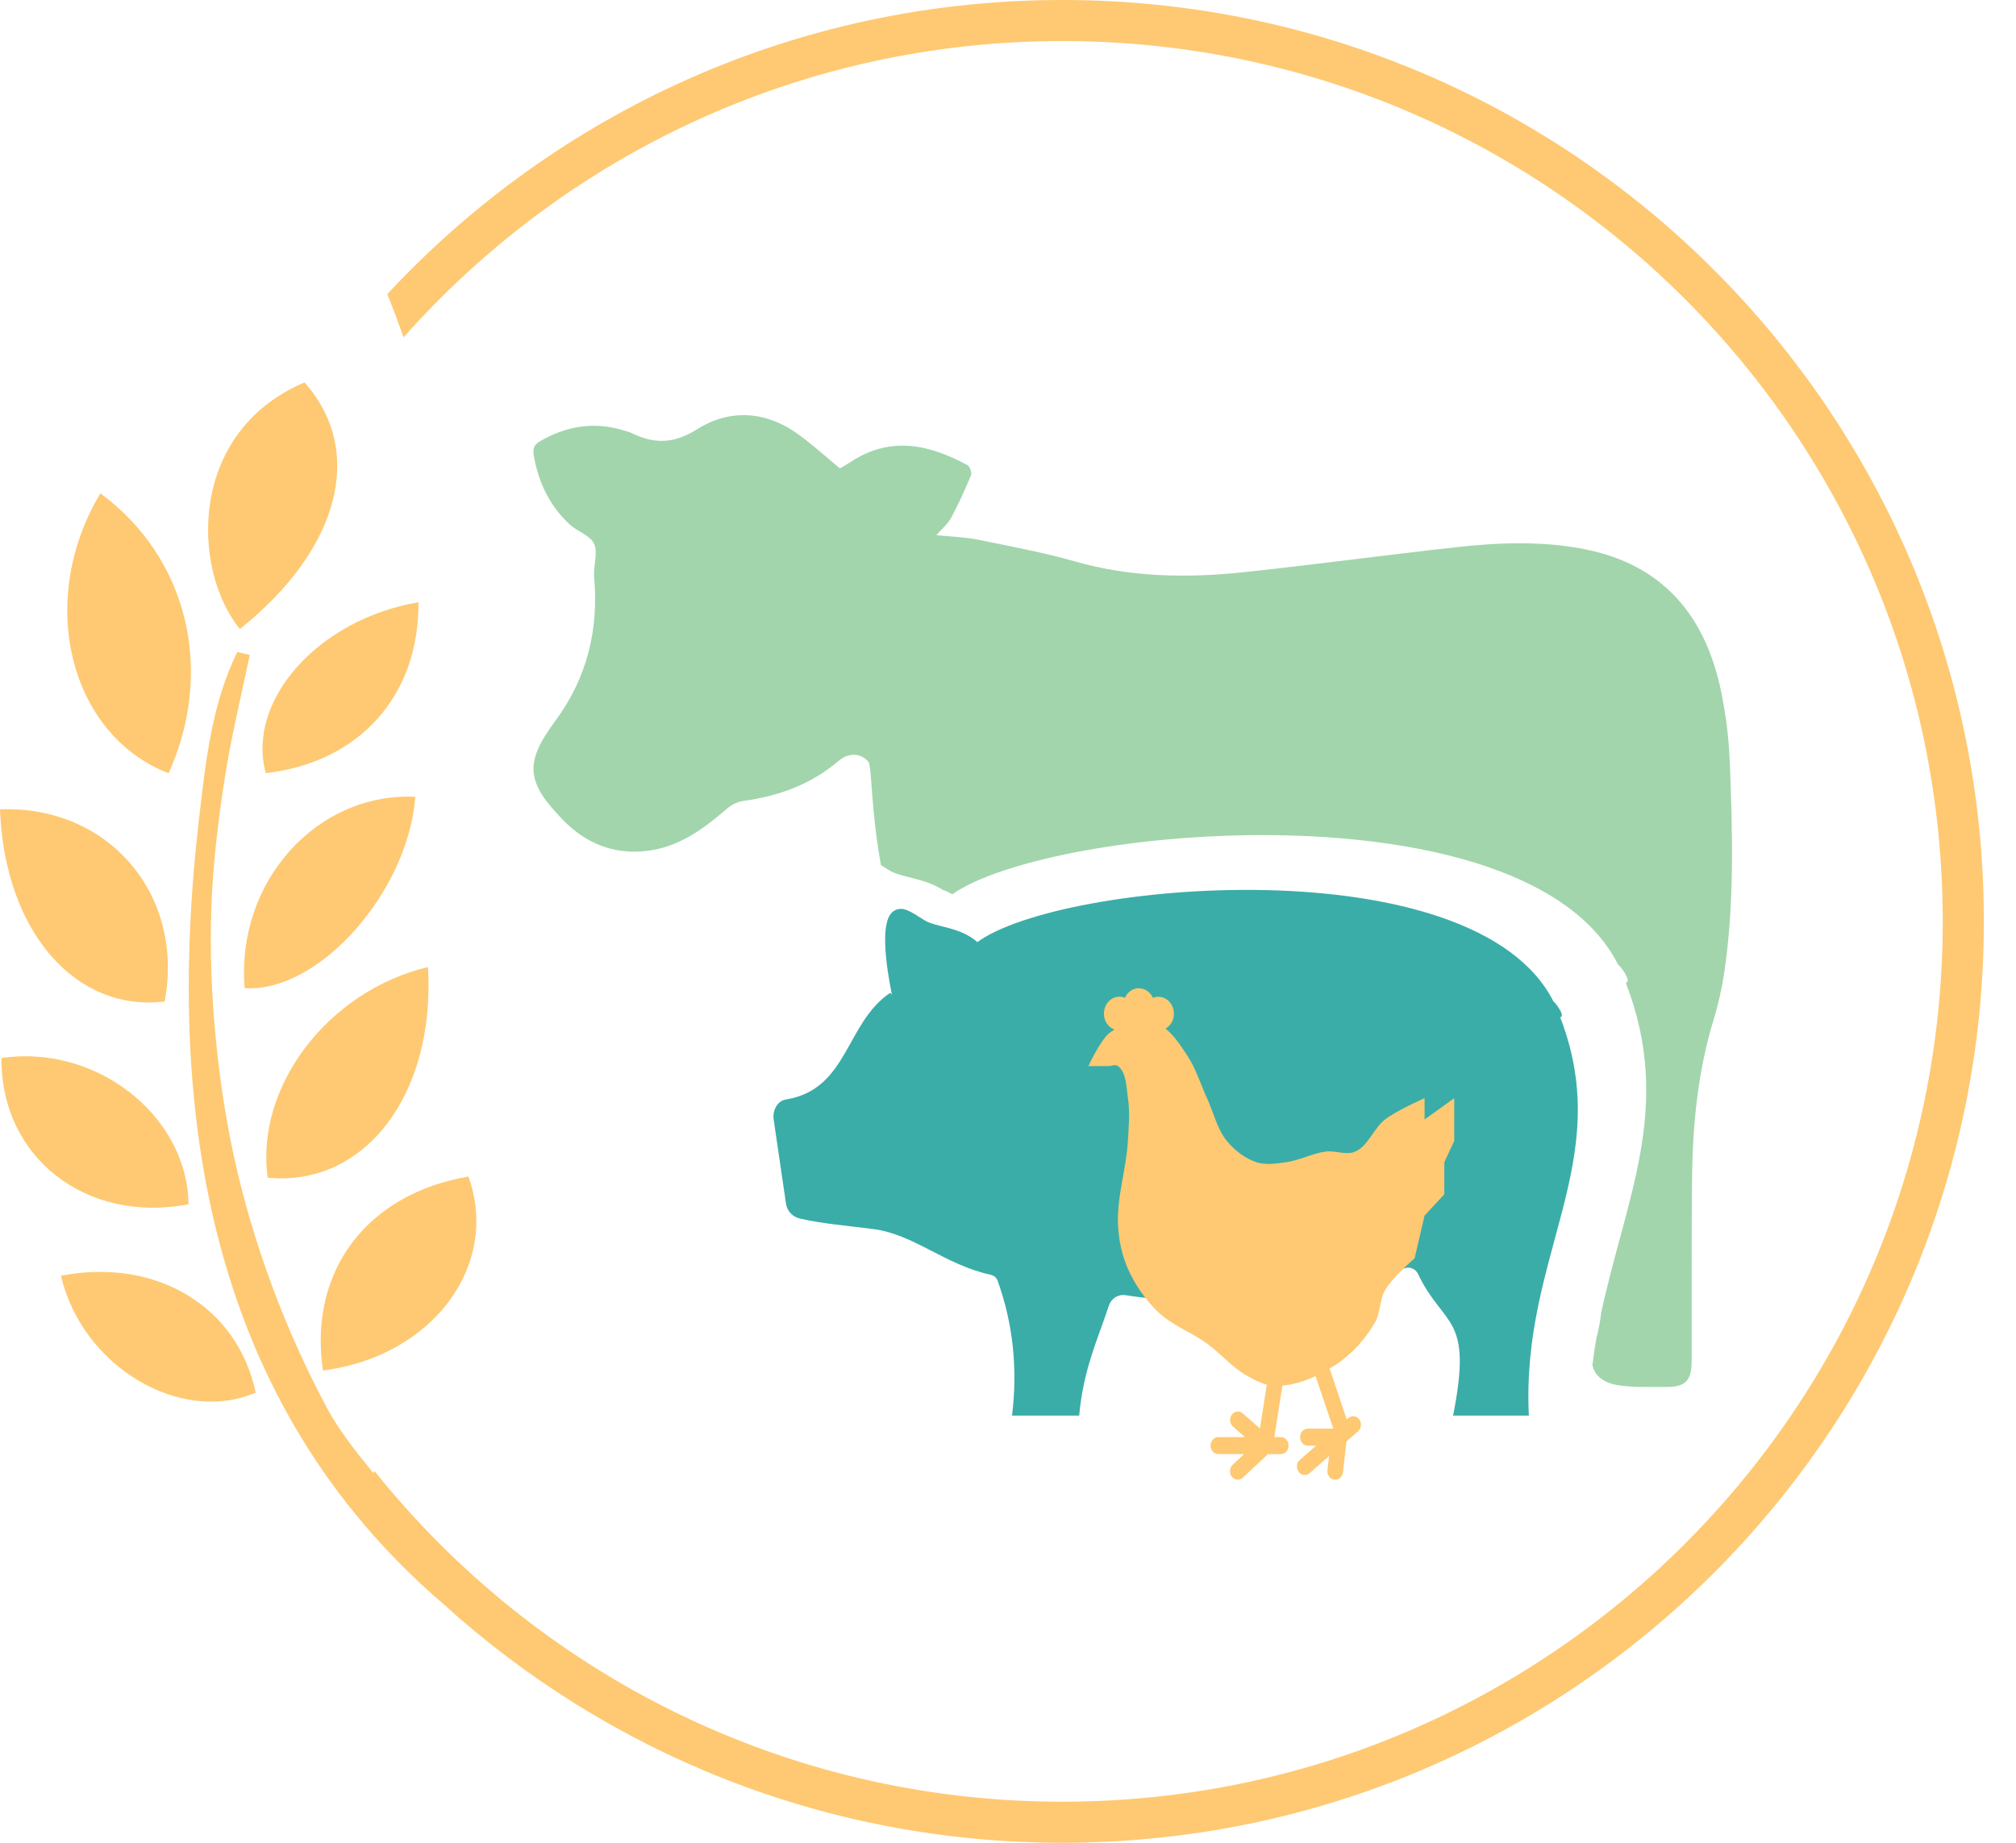 <svg xmlns="http://www.w3.org/2000/svg" width="35" height="32" fill="none"><path d="M30.03 13.23C30.015 12.82 29.963 12.408 29.88 12.006C29.608 10.692 28.87 9.804 27.507 9.536C26.777 9.393 26.038 9.419 25.304 9.5C24.07 9.636 22.84 9.803 21.605 9.935C20.616 10.041 19.632 10.026 18.661 9.749C18.107 9.591 17.538 9.486 16.973 9.371C16.746 9.325 16.511 9.32 16.256 9.293C16.36 9.174 16.46 9.093 16.515 8.988C16.643 8.749 16.755 8.502 16.858 8.252C16.876 8.207 16.839 8.1 16.796 8.077C16.141 7.723 15.475 7.568 14.79 8.008C14.718 8.055 14.643 8.097 14.582 8.134C14.344 7.936 14.124 7.738 13.887 7.562C13.318 7.138 12.684 7.088 12.101 7.455C11.697 7.709 11.359 7.713 10.968 7.521C10.93 7.502 10.886 7.493 10.845 7.48C10.332 7.316 9.85 7.391 9.386 7.656C9.283 7.715 9.245 7.775 9.265 7.895C9.342 8.367 9.538 8.778 9.888 9.105C10.022 9.23 10.249 9.298 10.315 9.444C10.386 9.604 10.297 9.827 10.315 10.02C10.396 10.942 10.192 11.774 9.634 12.528C9.099 13.251 9.141 13.586 9.765 14.229C9.81 14.276 9.857 14.322 9.906 14.364C10.287 14.692 10.723 14.835 11.228 14.776C11.79 14.711 12.213 14.394 12.622 14.042C12.698 13.977 12.804 13.922 12.902 13.909C13.517 13.825 14.077 13.624 14.555 13.216C14.733 13.064 14.943 13.074 15.076 13.227C15.139 13.301 15.115 14.039 15.295 15.024C15.339 15.05 15.384 15.079 15.433 15.11C15.644 15.242 16.038 15.242 16.368 15.453C16.418 15.468 16.471 15.495 16.531 15.53C18.273 14.314 26.506 13.613 28.091 16.75C28.105 16.744 28.344 17.04 28.226 17.066C29.059 19.225 28.218 20.814 27.796 22.811C27.78 22.955 27.753 23.098 27.714 23.241C27.688 23.393 27.665 23.548 27.646 23.705C27.686 23.892 27.841 24.017 28.098 24.055C28.367 24.096 28.645 24.083 28.919 24.085C29.261 24.089 29.369 23.977 29.369 23.632C29.371 22.591 29.365 21.551 29.375 20.511C29.384 19.562 29.47 18.623 29.75 17.708C29.829 17.447 29.891 17.177 29.932 16.907C30.116 15.687 30.077 14.458 30.032 13.231L30.03 13.23Z" fill="#A2D5AC"/><path fill-rule="evenodd" clip-rule="evenodd" d="M2.927 13.428C3.73 11.648 3.263 9.686 1.743 8.567C0.623 10.431 1.204 12.761 2.927 13.428Z" fill="#FEC972"/><path fill-rule="evenodd" clip-rule="evenodd" d="M2.859 17.391C3.207 15.543 1.892 13.983 0 14.054C0.077 16.164 1.303 17.581 2.859 17.391Z" fill="#FEC972"/><path fill-rule="evenodd" clip-rule="evenodd" d="M5.287 6.641C3.26 7.501 3.323 9.893 4.165 10.923C5.898 9.539 6.345 7.832 5.287 6.641Z" fill="#FEC972"/><path fill-rule="evenodd" clip-rule="evenodd" d="M4.648 20.45C6.325 20.619 7.565 19.008 7.43 16.793C5.685 17.21 4.427 18.882 4.648 20.45Z" fill="#FEC972"/><path fill-rule="evenodd" clip-rule="evenodd" d="M5.607 23.799C7.513 23.556 8.685 21.971 8.133 20.431C6.369 20.732 5.351 22.074 5.607 23.799Z" fill="#FEC972"/><path fill-rule="evenodd" clip-rule="evenodd" d="M7.21 13.836C5.498 13.758 4.095 15.314 4.248 17.159C5.537 17.245 7.088 15.483 7.21 13.836Z" fill="#FEC972"/><path fill-rule="evenodd" clip-rule="evenodd" d="M3.273 20.912C3.252 19.369 1.666 18.128 0.026 18.373C0.009 20.095 1.493 21.255 3.273 20.912Z" fill="#FEC972"/><path fill-rule="evenodd" clip-rule="evenodd" d="M1.058 22.153C1.427 23.736 3.138 24.744 4.439 24.183C4.126 22.692 2.717 21.834 1.058 22.153Z" fill="#FEC972"/><path fill-rule="evenodd" clip-rule="evenodd" d="M4.614 13.426C6.234 13.24 7.278 12.087 7.265 10.458C5.519 10.755 4.271 12.17 4.614 13.426Z" fill="#FEC972"/><path fill-rule="evenodd" clip-rule="evenodd" d="M18.442 0C13.813 0 9.645 1.966 6.724 5.107C6.821 5.349 6.915 5.599 7.006 5.858C9.806 2.702 13.891 0.713 18.442 0.713C26.884 0.713 33.728 7.557 33.728 16C33.728 24.443 26.884 31.287 18.442 31.287C13.61 31.287 9.302 29.044 6.501 25.544C6.495 25.557 6.489 25.569 6.483 25.581C6.182 25.213 5.882 24.833 5.681 24.458C5.328 23.798 5.016 23.109 4.752 22.408C4.489 21.707 4.268 20.985 4.1 20.255C3.933 19.525 3.818 18.777 3.746 18.032C3.674 17.285 3.643 16.529 3.669 15.779C3.694 15.029 3.784 14.279 3.898 13.537C4.009 12.81 4.187 12.094 4.336 11.373C4.264 11.355 4.192 11.339 4.12 11.322C3.677 12.22 3.571 13.225 3.457 14.203C2.852 19.392 3.654 24.386 7.702 27.858C10.541 30.431 14.307 32 18.442 32C27.278 32 34.442 24.836 34.442 15.999C34.442 7.163 27.278 0 18.442 0Z" fill="#FEC972"/><path d="M27.087 17.666C27.189 17.644 26.983 17.388 26.971 17.393C25.596 14.67 18.412 15.298 16.968 16.36C16.666 16.09 16.254 16.108 16.048 15.979C15.81 15.83 15.672 15.724 15.518 15.819C15.192 16.02 15.497 17.292 15.483 17.275V17.274C15.479 17.27 15.469 17.257 15.456 17.24C14.677 17.761 14.727 18.919 13.643 19.093C13.493 19.117 13.411 19.286 13.431 19.436L13.646 20.903C13.664 21.028 13.758 21.129 13.882 21.159C14.261 21.249 14.703 21.284 15.162 21.343C15.868 21.434 16.397 21.96 17.2 22.137C17.254 22.149 17.3 22.186 17.319 22.238C17.593 22.997 17.668 23.78 17.57 24.582H18.736C18.809 23.774 19.057 23.262 19.252 22.67C19.292 22.549 19.413 22.472 19.538 22.491C21.164 22.739 22.78 22.573 24.387 22.023C24.477 21.992 24.576 22.034 24.618 22.121C25.068 23.065 25.578 22.822 25.227 24.582H26.543C26.402 21.792 28.055 20.176 27.087 17.666H27.087Z" fill="#3AADA8"/><path fill-rule="evenodd" clip-rule="evenodd" d="M19.773 17.162C19.876 17.162 19.971 17.227 20.016 17.328C20.046 17.316 20.078 17.309 20.111 17.309C20.26 17.309 20.381 17.442 20.381 17.605C20.381 17.717 20.321 17.812 20.235 17.862C20.386 17.982 20.502 18.164 20.612 18.329C20.762 18.553 20.841 18.823 20.955 19.07C21.069 19.317 21.129 19.604 21.298 19.811C21.435 19.978 21.616 20.117 21.813 20.182C21.978 20.236 22.158 20.205 22.328 20.182C22.562 20.151 22.781 20.028 23.015 19.997C23.185 19.974 23.371 20.068 23.53 19.997C23.754 19.897 23.848 19.594 24.045 19.441C24.253 19.28 24.732 19.07 24.732 19.07V19.441L25.247 19.07V19.812L25.075 20.183V20.739L24.732 21.109L24.559 21.851C24.559 21.851 24.173 22.183 24.045 22.406C23.95 22.572 23.968 22.796 23.873 22.962C23.703 23.259 23.462 23.52 23.186 23.703C23.153 23.725 23.117 23.744 23.083 23.765L23.381 24.648L23.406 24.627C23.431 24.604 23.462 24.592 23.494 24.593C23.569 24.593 23.628 24.66 23.628 24.741C23.628 24.786 23.609 24.829 23.576 24.856L23.493 24.929L23.376 25.032L23.315 25.565C23.307 25.646 23.24 25.704 23.165 25.695C23.091 25.685 23.038 25.612 23.046 25.531C23.046 25.53 23.046 25.529 23.046 25.528L23.075 25.284L22.737 25.581C22.679 25.633 22.594 25.623 22.547 25.56C22.499 25.497 22.508 25.404 22.566 25.352C22.566 25.352 22.567 25.351 22.567 25.351L22.848 25.104H22.708C22.633 25.105 22.572 25.04 22.571 24.958C22.57 24.877 22.629 24.81 22.704 24.808C22.705 24.808 22.706 24.808 22.708 24.808H23.147L22.84 23.896C22.655 23.983 22.461 24.044 22.264 24.061L22.124 24.956H22.235C22.309 24.954 22.37 25.02 22.371 25.101C22.372 25.183 22.313 25.249 22.238 25.251C22.237 25.251 22.236 25.251 22.235 25.251H22.014L21.579 25.658C21.523 25.712 21.437 25.706 21.388 25.645C21.339 25.584 21.344 25.49 21.4 25.436C21.401 25.435 21.402 25.434 21.403 25.433L21.599 25.25H21.154C21.079 25.252 21.018 25.186 21.017 25.105C21.016 25.023 21.076 24.956 21.15 24.955C21.151 24.955 21.153 24.955 21.154 24.955H21.613L21.408 24.775C21.349 24.725 21.338 24.633 21.384 24.568C21.41 24.532 21.451 24.51 21.493 24.511C21.523 24.512 21.553 24.524 21.577 24.545L21.874 24.805L21.993 24.046C21.871 24.012 21.753 23.949 21.642 23.886C21.389 23.743 21.192 23.503 20.955 23.331C20.679 23.13 20.345 23.016 20.097 22.775C19.885 22.568 19.706 22.312 19.582 22.033C19.481 21.804 19.425 21.546 19.411 21.292C19.383 20.795 19.554 20.307 19.582 19.81C19.596 19.563 19.619 19.312 19.582 19.068C19.554 18.876 19.557 18.627 19.411 18.513C19.364 18.477 19.296 18.513 19.239 18.513H18.895C18.895 18.513 19.084 18.104 19.239 17.957C19.271 17.926 19.31 17.903 19.348 17.879C19.242 17.839 19.165 17.732 19.165 17.603C19.165 17.44 19.286 17.308 19.435 17.308C19.468 17.308 19.5 17.314 19.53 17.327C19.575 17.225 19.669 17.16 19.773 17.16V17.162Z" fill="#FEC972"/></svg>